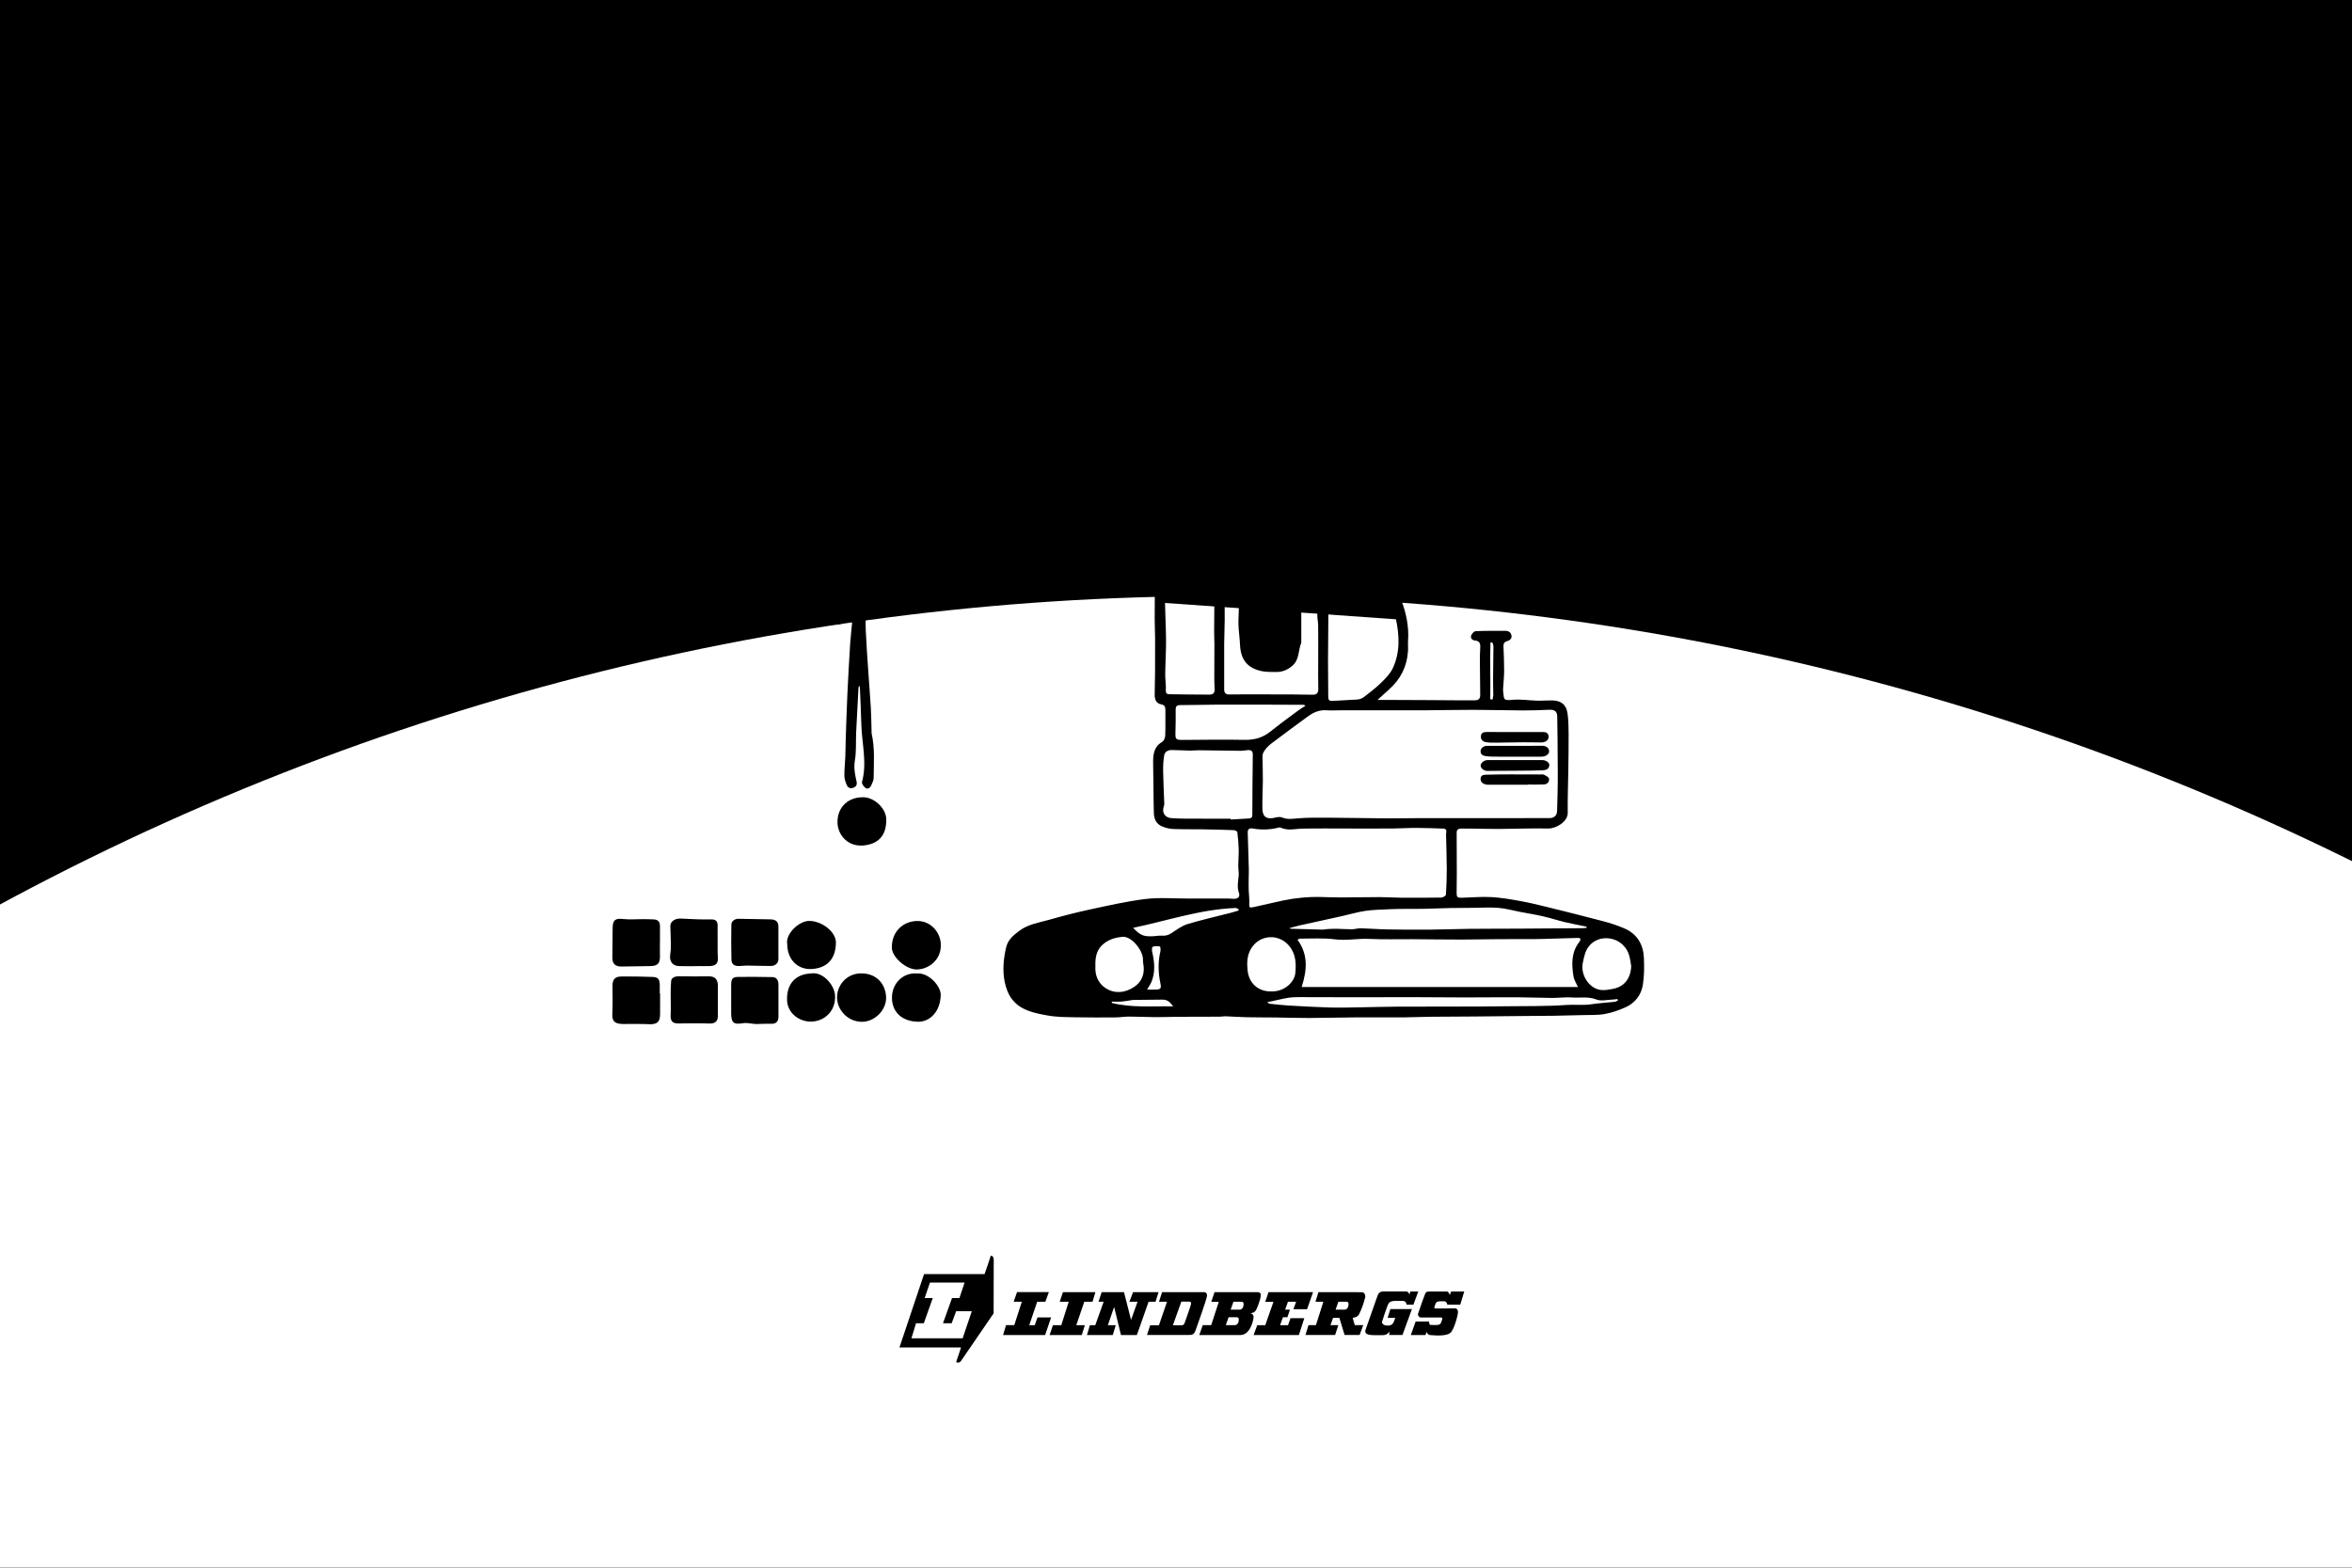 <svg width="1854" height="1236" viewBox="0 0 1854 1236" fill="none" xmlns="http://www.w3.org/2000/svg">
<rect x="0" y="0" width="1854" height="1236" fill="#808080" stroke="none"/>
<g clip-path="url(#clip0_14_2513)">
<rect width="1854" height="1236" fill="#00421E" style="fill:#00421E;fill:color(display-p3 0 0.259 0.118);fill-opacity:1;"/>
<circle cx="960" cy="2487" r="2017" fill="white" style="fill:white;fill-opacity:1;"/>
<path d="M623.46 444.352L620.525 467.442L618.738 478.916H631L638.5 459.5L660.448 488.451L673.827 480.5L660.448 428.531L673.827 395.306L695 399L691.928 437.5L677.762 470.457H691.928L717.898 410.336L735.212 368.41V340.723L764.33 272.692L780.857 258.453H802.892L923.343 289.229L953.045 384.855L914.649 449.331L913 475L1103 488.451L1089.24 446.433L1065.74 410.336L1013.9 285.607L977.676 217.509L961.076 199.123L754.886 162.734L729.916 184.184L672.253 340.723L650.228 395.306L623.46 444.352Z" fill="#FAFAF5" style="fill:#FAFAF5;fill:color(display-p3 0.98 0.98 0.961);fill-opacity:1;"/>
<path d="M637.435 463.665C636.979 464.646 636.399 465.432 636.251 466.291C635.659 469.985 635.178 473.691 634.722 477.397C633.858 484.319 628.863 488.111 623.053 486.209C619.279 484.969 617.342 481.594 617.761 477.655C618.539 470.402 619.18 463.137 619.747 455.872C620.204 449.969 621.092 444.213 624.126 438.997C627.567 433.094 631.194 427.277 634.425 421.263C636.288 417.79 637.472 413.949 639.088 410.329C643.257 401.038 647.488 391.773 651.706 382.507C657.886 368.909 664.46 355.483 670.109 341.677C674.488 330.963 677.658 319.771 681.482 308.836C683.566 302.884 685.898 297.018 688.069 291.09C691.3 282.266 693.965 273.185 697.862 264.668C701.526 256.666 704.215 248.468 706.595 240.061C707.705 236.146 709.58 232.44 710.986 228.599C714.514 218.941 718.227 209.356 721.397 199.575C725.159 187.953 731.585 178.061 741.107 170.636C750.531 163.298 761.262 159.113 773.757 161.837C778.814 162.942 784.032 163.31 789.163 164.107C797.045 165.322 804.914 166.648 812.808 167.875C819.395 168.894 826.006 169.741 832.581 170.821C841.782 172.33 850.947 174.085 860.148 175.545C868.474 176.871 876.837 177.889 885.175 179.153C888.432 179.644 891.626 180.467 894.858 181.092C907.92 183.608 920.995 186.051 934.033 188.628C941.951 190.199 949.895 191.684 957.703 193.709C966.201 195.918 972.134 201.636 976.772 208.889C982.039 217.1 986.973 225.408 990.414 234.625C992.116 239.178 995.336 243.154 997.704 247.486C999.283 250.382 1000.58 253.438 1001.98 256.42C1007.66 268.411 1013.32 280.413 1018.99 292.403C1024.78 304.602 1030.5 316.813 1036.4 328.95C1040.73 337.872 1045.46 346.598 1049.73 355.557C1052.52 361.411 1054.78 367.523 1057.29 373.511C1057.64 374.321 1058.02 375.119 1058.41 375.905C1063.93 386.974 1069.49 398.032 1074.93 409.138C1077.99 415.397 1080.39 422.024 1083.89 428.013C1092.16 442.212 1098.3 457.344 1104.31 472.525C1108.38 482.822 1110.69 493.658 1109.94 504.912C1109.75 507.747 1110.05 510.619 1109.86 513.466C1109.06 525.64 1103.92 535.691 1094.74 543.766C1091.94 546.233 1089.2 548.786 1085.82 551.842C1088.87 551.842 1091.22 551.842 1093.57 551.842C1103.57 551.879 1113.57 551.915 1123.58 551.964C1131.25 552.001 1138.93 552.087 1146.61 552.124C1151.98 552.148 1157.36 552.063 1162.74 552.124C1165.61 552.161 1166.82 550.664 1166.8 548.025C1166.75 539.618 1166.6 531.199 1166.56 522.793C1166.55 518.706 1166.54 514.607 1166.82 510.533C1167.03 507.379 1166.28 505.342 1162.75 505.022C1160.48 504.814 1159.03 503.182 1159.62 501.193C1160.05 499.733 1161.9 497.696 1163.2 497.634C1171.05 497.266 1178.94 497.364 1186.81 497.389C1189.17 497.389 1190.95 498.604 1191.43 500.96C1191.96 503.587 1190.02 504.924 1187.96 505.526C1185.67 506.188 1185.07 507.452 1185.15 509.612C1185.4 516.104 1185.68 522.609 1185.66 529.101C1185.63 533.715 1185.12 538.33 1184.84 542.956C1184.79 543.84 1184.79 544.748 1184.93 545.607C1185.76 550.872 1184.5 552.566 1192 551.78C1198.45 551.105 1205.07 552.247 1211.62 552.418C1215.51 552.517 1219.39 552.173 1223.28 552.21C1230.59 552.296 1234.66 555.487 1235.66 562.617C1236.39 567.845 1236.45 573.196 1236.48 578.497C1236.53 588.07 1236.37 597.655 1236.24 607.227C1236.09 618.469 1235.63 629.722 1235.79 640.964C1235.88 647.628 1226.79 653.347 1220.43 653.212C1207.55 652.929 1194.66 653.482 1181.77 653.568C1175 653.617 1168.22 653.384 1161.45 653.31C1158.21 653.273 1154.99 653.273 1151.76 653.261C1149.51 653.261 1148.22 654.169 1148.24 656.623C1148.31 667.092 1148.33 677.572 1148.35 688.041C1148.35 693.244 1148.27 698.435 1148.21 703.639C1148.16 707.321 1148.65 707.885 1152.42 707.799C1160.06 707.615 1167.72 706.867 1175.33 707.272C1182.82 707.664 1190.31 708.941 1197.71 710.266C1204.92 711.555 1212.09 713.273 1219.21 715.028C1234.08 718.697 1248.95 722.391 1263.75 726.318C1269.41 727.828 1275.05 729.656 1280.41 731.964C1290.51 736.296 1295.36 744.604 1295.83 755.22C1296.14 762.252 1296.11 769.444 1295.02 776.378C1293.75 784.379 1288.99 790.736 1281.42 794.136C1276.19 796.492 1270.62 798.443 1264.99 799.462C1259.42 800.481 1253.58 800.149 1247.86 800.321C1240.21 800.554 1232.55 800.738 1224.91 800.849C1216.9 800.971 1208.9 800.971 1200.89 801.045C1188.04 801.168 1175.19 801.327 1162.33 801.425C1150.59 801.524 1138.84 801.511 1127.09 801.646C1120.12 801.72 1113.14 802.076 1106.17 802.125C1093.41 802.199 1080.63 802.064 1067.86 802.137C1055.85 802.211 1043.84 802.567 1031.82 802.604C1023.15 802.628 1014.47 802.321 1005.8 802.211C998.148 802.113 990.488 802.186 982.841 802.015C977.191 801.892 971.554 801.462 965.905 801.254C964.474 801.205 963.031 801.573 961.6 801.573C950.29 801.622 938.966 801.61 927.656 801.671C922.105 801.708 916.555 801.978 911.016 801.941C904.035 801.892 897.054 801.524 890.085 801.499C886.557 801.487 883.041 802.113 879.514 802.137C868.968 802.211 858.409 802.272 847.863 802.051C840.536 801.892 833.099 801.953 825.945 800.652C815.645 798.787 804.84 796.836 797.883 787.999C794.874 784.183 792.95 779.028 791.975 774.193C790.125 765.05 791.013 755.76 793.172 746.678C794.602 740.677 799.253 737.02 803.878 733.608C810.662 728.601 819.013 727.447 826.87 725.214C837.12 722.305 847.444 719.593 857.867 717.347C872.742 714.144 887.642 710.683 902.703 708.818C913.779 707.443 925.139 708.45 936.376 708.425C945.948 708.401 955.532 708.388 965.103 708.401C967.546 708.401 970 708.487 972.443 708.634C975.699 708.83 977.697 707.026 976.636 704.056C975.008 699.503 975.958 695.134 976.402 690.63C976.673 687.918 976.057 685.132 976.081 682.383C976.106 678.1 976.538 673.817 976.427 669.546C976.316 665.055 975.909 660.551 975.329 656.096C975.243 655.433 973.54 654.537 972.554 654.5C964.228 654.181 955.89 653.997 947.551 653.862C939.904 653.739 932.244 653.936 924.597 653.592C921.562 653.457 918.392 652.623 915.617 651.383C911.362 649.469 909.672 645.554 909.536 641.074C909.339 634.337 909.314 627.599 909.228 620.862C909.141 614.689 909.067 608.503 908.981 602.33C908.895 595.556 909.129 589.027 916.074 584.94C917.43 584.143 918.442 581.7 918.503 579.982C918.775 573.232 918.577 566.47 918.639 559.708C918.664 557.291 918.01 555.83 915.272 555.315C911.781 554.652 910.202 552.124 910.202 547.755C910.202 542.011 910.449 536.268 910.486 530.525C910.548 521.382 910.572 512.239 910.523 503.096C910.498 498.039 910.178 492.983 910.202 487.939C910.239 477.152 910.202 466.352 910.671 455.577C910.807 452.533 912.237 449.379 913.668 446.569C919.86 434.321 926.003 422.024 932.701 410.046C937.042 402.266 942.396 395.037 947.07 387.441C947.934 386.042 948.378 383.82 947.921 382.311C946.343 377.132 943.37 372.223 942.593 366.983C941.125 357.005 936.586 348.12 933.86 338.609C931.245 329.49 928.618 320.372 925.941 311.278C924.325 305.792 922.413 300.38 920.97 294.845C919.651 289.789 915.864 287.703 911.448 286.611C896.363 282.892 881.204 279.456 866.106 275.799C856.954 273.577 847.937 270.767 838.723 268.926C825.242 266.238 811.624 264.189 798.068 261.869C789.755 260.446 782.305 262.532 776.976 268.902C773.116 273.516 770.131 279.026 767.553 284.512C763.31 293.495 759.782 302.822 755.81 311.941C752.011 320.667 747.645 329.171 744.277 338.044C742.859 341.787 743.032 346.267 743.118 350.39C743.377 362.528 742.575 374.297 737.148 385.587C730.746 398.903 725.245 412.648 719.176 426.123C715.143 435.07 710.826 443.894 706.62 452.754C703.919 458.461 701.082 464.106 698.504 469.862C695.124 477.434 691.991 479.165 683.826 477.643C683.209 477.532 682.555 477.545 682.444 477.532C682.444 484.38 682.197 491.081 682.493 497.757C682.974 508.569 683.776 519.357 684.504 530.156C685.121 539.41 685.91 548.663 686.44 557.929C686.798 564.077 686.847 570.25 687.033 576.423C687.057 577.086 686.946 577.773 687.094 578.399C689.721 589.923 688.759 601.619 688.673 613.265C688.661 615.253 687.612 617.29 686.773 619.193C685.935 621.107 684.122 622.506 682.259 621.242C680.853 620.297 679.151 617.855 679.496 616.591C683.653 601.201 679.286 585.984 678.941 570.704C678.731 561.635 678.25 552.566 677.893 543.496C677.856 542.527 677.782 541.557 677.177 540.502C677.004 541.263 676.708 542.011 676.671 542.772C676.055 554.259 675.413 565.734 674.883 577.221C674.538 584.719 675.105 592.353 673.859 599.704C672.86 605.558 673.983 610.798 675.216 616.223C675.759 618.604 674.883 620.174 672.774 621.033C670.455 621.978 668.395 621.156 667.47 618.959C666.495 616.64 665.607 614.087 665.583 611.621C665.533 606.466 666.15 601.312 666.36 596.157C666.532 591.972 666.483 587.775 666.631 583.59C667.038 571.662 667.384 559.745 667.939 547.829C668.555 534.403 669.308 520.977 670.146 507.563C670.504 501.758 671.257 495.99 671.762 490.197C671.824 489.51 671.565 488.295 671.195 488.197C670.504 488.001 669.456 488.197 668.864 488.627C661.673 494.088 657.084 493.339 652.237 485.792C647.697 478.723 643.183 471.642 638.632 464.573C638.471 464.327 638.138 464.192 637.484 463.689L637.435 463.665ZM797.032 253.426C803.261 254.396 808.134 255.071 812.969 255.942C820.517 257.28 828.054 258.679 835.566 260.188C841.289 261.342 847 262.594 852.661 264.029C858.804 265.588 864.823 267.662 871.003 269.061C878.996 270.877 887.174 271.921 895.129 273.896C902.962 275.848 910.56 278.67 918.343 280.855C924.153 282.487 927.187 286.697 928.938 291.839C931.467 299.276 933.379 306.921 935.698 314.432C940.089 328.705 944.677 342.916 948.995 357.214C951.313 364.884 953.213 372.677 955.322 380.409C955.988 382.826 957.086 384.606 960.12 384.508C965.757 384.323 971.419 384.397 977.056 384.299C984.925 384.164 992.782 383.82 1000.65 383.857C1012.88 383.906 1025.09 384.139 1037.3 384.409C1043.12 384.532 1046.04 388.189 1046.06 394.264C1046.1 410.942 1046.36 427.633 1046.54 444.311C1046.59 449.6 1046.54 454.902 1046.65 460.191C1046.75 464.929 1047.18 469.653 1047.17 474.391C1047.13 489.891 1046.88 505.378 1046.83 520.878C1046.81 530.402 1047.03 539.925 1047.02 549.449C1047.02 551.915 1047.81 552.774 1050.36 552.603C1056.87 552.136 1063.42 552.013 1069.94 551.51C1071.67 551.375 1073.62 550.7 1074.99 549.657C1079.64 546.098 1084.35 542.527 1088.52 538.453C1092.05 535.004 1095.79 531.261 1097.85 526.916C1103.78 514.374 1103.13 500.973 1100.32 487.853C1097.03 472.55 1089.92 458.571 1083.29 444.483C1080.95 439.5 1078.08 434.763 1075.71 429.793C1070.29 418.404 1065.1 406.917 1059.7 395.528C1053.2 381.832 1046.62 368.161 1039.95 354.551C1037.47 349.482 1034.41 344.684 1031.98 339.578C1027.75 330.693 1023.84 321.673 1019.73 312.739C1018.67 310.431 1017.25 308.296 1016.13 306.013C1012.51 298.576 1008.89 291.127 1005.38 283.628C1003.78 280.229 1002.6 276.621 1000.92 273.27C995.644 262.679 990.13 252.211 984.913 241.595C982.791 237.263 981.447 232.551 979.301 228.219C977.389 224.365 974.897 220.806 972.64 217.124C967.496 208.742 961.724 201.133 950.869 199.882C949.439 199.722 947.983 199.661 946.565 199.391C935.871 197.353 925.201 195.243 914.507 193.193C904.368 191.254 894.229 189.29 884.065 187.486C876.097 186.075 868.067 184.958 860.074 183.621C846.593 181.362 833.136 179.018 819.666 176.76C816.287 176.196 812.87 175.84 809.034 175.324C817.717 188.382 822.812 201.538 819.901 216.781C817.076 231.532 809.379 243.412 797.032 253.463V253.426ZM1056.19 560.027C1056.19 560.027 1056.19 560.027 1056.19 560.04C1052.63 560.04 1049.05 560.224 1045.51 559.991C1040.07 559.635 1035.5 561.525 1031.25 564.654C1021.61 571.772 1011.86 578.767 1002.34 586.057C999.788 588.008 997.334 590.512 995.866 593.31C994.793 595.36 995.299 598.293 995.299 600.833C995.299 605.902 995.508 610.97 995.459 616.039C995.397 623.218 994.966 630.41 995.101 637.589C995.225 644.142 998.629 646.266 1005.09 644.646C1006.84 644.204 1009.03 643.86 1010.58 644.498C1014.24 646.02 1017.65 645.701 1021.52 645.333C1030.13 644.511 1038.85 644.658 1047.54 644.695C1062.55 644.768 1077.55 645.1 1092.56 645.222C1100.34 645.284 1108.12 645.087 1115.89 645.063C1128.24 645.038 1140.59 645.063 1152.92 645.063C1175.82 645.051 1198.72 645.026 1221.61 645.001C1224.86 645.001 1227.25 642.94 1227.37 639.761C1227.66 632.128 1227.82 624.494 1227.92 616.861C1227.99 611.24 1227.92 605.619 1227.87 599.999C1227.78 588.278 1227.79 576.571 1227.5 564.85C1227.39 560.653 1225.26 559.414 1221.03 559.61C1214.15 559.929 1207.26 560.15 1200.36 560.113C1187.36 560.052 1174.35 559.671 1161.35 559.647C1148.67 559.622 1135.99 559.966 1123.32 560.003C1100.94 560.064 1078.57 560.015 1056.19 560.015V560.027ZM1139.85 657.703C1140.22 655.408 1140.58 653.359 1137.65 653.273C1130.49 653.04 1123.32 652.758 1116.15 652.733C1110.16 652.721 1104.16 653.163 1098.17 653.199C1086.85 653.285 1075.54 653.224 1064.21 653.224C1051.77 653.224 1039.31 653.064 1026.86 653.298C1021.03 653.408 1015.17 655.224 1009.47 652.488C1009.03 652.279 1008.35 652.377 1007.83 652.512C1001.05 654.243 994.213 654.427 987.33 653.187C984.876 652.745 983.457 653.69 983.544 656.39C983.852 666 984.148 675.597 984.407 685.206C984.469 687.501 984.333 689.796 984.308 692.091C984.284 695.257 984.21 698.435 984.296 701.602C984.395 705.013 984.913 708.438 984.777 711.849C984.629 715.617 984.666 715.948 988.527 715.114C996.026 713.506 1003.48 711.641 1010.99 710.057C1020.91 707.959 1030.96 706.989 1041.11 707.21C1046.5 707.333 1051.89 707.578 1057.28 707.566C1067.43 707.542 1077.59 707.296 1087.75 707.296C1093.17 707.296 1098.59 707.726 1104.02 707.763C1114.72 707.836 1125.44 707.848 1136.15 707.664C1137.42 707.64 1139.7 706.265 1139.76 705.394C1140.24 698.583 1140.45 691.735 1140.43 684.911C1140.39 675.732 1140.06 666.552 1139.86 657.716L1139.85 657.703ZM1026.07 778.169H1243.85C1242.56 775.236 1240.81 772.733 1240.36 770.008C1238.76 760.252 1238.46 750.581 1245.25 742.199C1245.67 741.683 1245.86 740.775 1245.75 740.125C1245.7 739.818 1244.68 739.462 1244.1 739.474C1238.24 739.597 1232.38 739.806 1226.52 739.978C1220.77 740.137 1215.03 740.37 1209.28 740.419C1200.21 740.493 1191.13 740.383 1182.07 740.444C1171.98 740.505 1161.89 740.775 1151.81 740.763C1138.82 740.763 1125.84 740.567 1112.83 740.481C1101.65 740.419 1090.44 740.788 1079.27 740.248C1070.19 739.806 1061.25 741.757 1052.07 740.567C1043.12 739.413 1033.92 740.076 1024.83 740.027C1024.09 740.027 1023.36 740.628 1022.76 740.886C1031.24 752.569 1030.39 764.67 1026.05 778.169H1026.07ZM812.673 206.742C812.192 204.508 811.365 200.09 810.267 195.733C806.999 182.835 798.599 174.772 786.092 171.962C782.515 171.164 778.888 170.489 775.237 170.084C768.33 169.311 761.299 167.654 754.811 171.827C752.665 173.201 750.457 174.49 748.372 175.95C737.395 183.621 730.413 193.647 728.538 207.233C727.416 215.345 728.773 222.794 733.139 229.36C737.839 236.441 743.106 243.252 752.307 245.302C759.017 246.799 765.567 249.339 772.351 250.162C780.714 251.18 789.077 250.162 795.663 243.927C798.118 241.595 800.338 238.969 802.41 236.294C808.627 228.292 811.933 219.174 812.685 206.742H812.673ZM721.717 224.61C721.051 225.703 720.731 226.132 720.509 226.599C714.699 239.62 712.318 253.868 705.732 266.643C703.067 271.81 701.526 277.554 699.552 283.052C697.246 289.482 694.951 295.938 692.756 302.405C689.351 312.456 686.07 322.556 682.617 332.583C681.889 334.694 682.074 335.725 684.529 335.811C691.362 336.044 698.171 337.836 705.041 335.749C706.632 335.271 708.556 335.872 710.32 335.933C712.072 336.007 713.836 336.081 715.599 336.068C721.162 336.044 726.75 335.663 732.276 336.068C735.211 336.277 736.618 335.418 737.629 332.939C739.306 328.852 741.12 324.827 742.871 320.777C745.819 313.99 748.742 307.191 751.715 300.417C755.082 292.722 758.018 284.794 762.039 277.455C765.345 271.405 769.97 266.067 773.991 260.409C774.152 260.176 774.115 259.808 774.139 259.636C765.443 257.23 756.822 254.948 748.261 252.42C742.39 250.689 737.345 247.449 733.398 242.774C730.635 239.497 728.057 236.036 725.677 232.465C724.184 230.219 723.21 227.629 721.705 224.598L721.717 224.61ZM666.557 478.404C667.038 478.146 667.519 477.876 668 477.618C667.692 476.317 667.495 474.98 667.063 473.728C664.682 466.733 662.203 459.774 659.872 452.754C659.255 450.889 658.737 448.864 658.786 446.937C658.922 441.353 659.292 435.782 659.736 430.21C660.131 425.289 659.674 419.938 661.5 415.557C664.473 408.39 668.999 401.848 672.848 395.037C674.982 391.27 678.263 389.981 682.432 390.595C684.529 390.901 686.638 391.184 688.673 391.699C694.705 393.221 698.565 396.829 698.664 402.266C698.787 408.647 698.208 415.066 697.591 421.435C697.172 425.804 696.148 430.124 695.395 434.456C694.248 441.096 692.965 447.649 689.869 453.81C687.908 457.7 686.872 462.081 685.762 466.34C685.528 467.211 686.773 468.475 687.341 469.555C688.315 468.843 689.697 468.353 690.202 467.395C694.631 458.964 699.009 450.521 703.178 441.967C706.324 435.499 709.173 428.885 712.059 422.294C717.906 408.917 723.161 395.258 729.624 382.2C735.236 370.861 735.606 359.067 735.261 347.015C735.236 346.046 733.398 344.303 732.399 344.291C722.963 344.193 713.527 344.426 704.091 344.487C696.444 344.536 688.784 344.512 681.137 344.45C678.805 344.426 677.51 345.395 676.647 347.568C674.439 353.102 672.157 358.625 669.641 364.037C663.362 377.574 656.899 391.036 650.621 404.573C650.004 405.898 649.745 407.567 649.868 409.04C650.214 413.164 650.978 417.263 651.349 421.386C651.879 427.326 652.002 433.303 652.681 439.23C653.544 446.765 653.988 454.362 658.207 461.21C661.204 466.082 663.239 471.531 665.706 476.722C665.977 477.299 666.298 477.864 666.594 478.428L666.557 478.404ZM970.124 645.468C970.124 645.689 970.136 645.897 970.148 646.118C974.922 645.836 979.683 645.529 984.456 645.296C986.381 645.198 987.17 644.437 987.17 642.424C987.219 626.617 987.318 610.798 987.54 594.991C987.577 592.058 986.196 591.236 983.679 591.396C981.805 591.518 979.93 591.96 978.067 591.948C966.978 591.85 955.902 591.641 944.813 591.518C942.605 591.494 940.385 591.825 938.177 591.788C933.293 591.69 928.396 591.383 923.511 591.334C920.674 591.31 918.158 592.77 917.702 595.458C916.974 599.741 916.789 604.171 916.863 608.54C916.999 617.008 917.492 625.464 917.776 633.919C917.8 634.668 917.467 635.429 917.258 636.165C915.876 640.866 918.38 644.682 923.289 645.026C927.446 645.321 931.627 645.443 935.796 645.456C947.243 645.517 958.689 645.48 970.136 645.48L970.124 645.468ZM932.738 459.173C932.738 459.087 932.738 459.001 932.738 458.903C929.296 458.903 925.843 458.903 922.401 458.903C920.6 458.903 918.849 459.173 918.75 461.37C918.516 466.414 918.281 471.482 918.368 476.526C918.528 485.767 919.071 494.996 919.157 504.237C919.219 511.269 918.812 518.301 918.639 525.333C918.565 528.082 918.454 530.831 918.528 533.58C918.627 537.066 919.169 540.551 918.984 544.012C918.861 546.393 919.527 547.325 921.797 547.35C932.33 547.46 942.877 547.669 953.41 547.645C956.63 547.645 957.629 546.025 957.431 542.846C957.222 539.594 957.185 536.317 957.185 533.053C957.185 524.658 957.271 516.276 957.271 507.882C957.271 504.679 957.061 501.488 957.061 498.285C957.061 491.584 957.16 484.896 957.209 478.195C957.246 473.482 957.074 468.745 957.357 464.045C957.579 460.412 956.815 459.197 953.028 459.173C946.256 459.124 939.497 459.161 932.725 459.161L932.738 459.173ZM1017.81 392.57C1017.81 392.497 1017.81 392.423 1017.81 392.362C1012.36 392.362 1006.91 392.423 1001.45 392.337C997.728 392.276 994.953 393.785 993.263 397.025C988.922 405.334 984.543 413.618 980.423 422.024C975.415 432.259 970.654 442.617 965.819 452.938C965.461 453.712 965.227 454.607 965.227 455.454C965.264 466.487 965.412 477.532 965.387 488.565C965.387 494.763 965.005 500.948 964.98 507.146C964.918 519.308 964.98 531.457 964.98 543.619C964.98 546.172 966.103 547.559 968.804 547.522C973.812 547.46 978.807 547.436 983.815 547.436C995.471 547.436 1007.13 547.448 1018.78 547.51C1024.21 547.534 1029.65 547.755 1035.08 547.718C1038.05 547.706 1039.23 546.135 1039.16 543.03C1038.96 535.433 1039.1 527.825 1039.1 520.228C1039.1 511.208 1039.16 502.188 1039.06 493.155C1039.04 490.296 1038.28 487.436 1038.4 484.589C1038.72 476.501 1039 468.475 1038.73 460.339C1038.42 451.061 1037.87 441.721 1038.01 432.394C1038.2 420.38 1037.79 408.353 1037.95 396.326C1038 393.172 1036.9 392.485 1034.13 392.546C1028.69 392.656 1023.24 392.583 1017.78 392.583L1017.81 392.57ZM1016.51 731.718C1016.98 732.037 1017.14 732.234 1017.3 732.246C1025.75 732.491 1034.2 732.749 1042.65 732.933C1043.86 732.958 1045.07 732.577 1046.28 732.504C1048.79 732.381 1051.31 732.246 1053.84 732.283C1057.79 732.344 1061.73 732.688 1065.68 732.651C1068 732.626 1070.33 731.829 1072.64 731.878C1079.49 732.05 1086.34 732.651 1093.19 732.774C1104.26 732.97 1115.35 733.044 1126.44 732.958C1136.79 732.884 1147.14 732.442 1157.49 732.332C1171.03 732.185 1184.57 732.234 1198.12 732.16C1214.57 732.062 1231.02 731.939 1247.48 731.804C1248.54 731.804 1249.6 731.62 1250.66 731.534C1250.66 731.227 1250.65 730.921 1250.64 730.614C1244.93 729.423 1239.18 728.38 1233.5 727.018C1227.79 725.643 1222.21 723.778 1216.48 722.477C1210.33 721.066 1204.07 720.072 1197.86 718.881C1192.31 717.814 1186.79 716.23 1181.19 715.776C1174.71 715.249 1168.13 715.69 1161.59 715.74C1155.51 715.776 1149.44 715.789 1143.36 715.911C1136.41 716.059 1129.46 716.378 1122.51 716.525C1117.41 716.635 1112.3 716.55 1107.21 716.599C1103.44 716.635 1099.66 716.635 1095.9 716.832C1089.37 717.163 1082.81 717.225 1076.36 718.145C1070.12 719.041 1064.01 720.919 1057.83 722.281C1046.99 724.686 1036.13 727.018 1025.27 729.436C1022.41 730.074 1019.6 730.921 1016.51 731.731V731.718ZM1029.06 556.419C1028.23 555.965 1027.96 555.683 1027.69 555.683C1016.6 555.622 1005.5 555.56 994.41 555.548C982.31 555.523 970.198 555.499 958.097 555.572C948.871 555.622 939.645 555.916 930.419 555.916C927.68 555.916 926.706 556.824 926.743 559.586C926.842 565.66 926.706 571.747 926.558 577.822C926.435 582.928 926.977 583.394 932.257 583.37C948.501 583.271 964.746 583.001 980.978 583.32C988.724 583.468 995.336 581.651 1001.38 576.804C1008.56 571.036 1016.03 565.636 1023.41 560.126C1025.11 558.862 1026.96 557.794 1029.05 556.432L1029.06 556.419ZM920.378 450.312C921.772 450.607 922.586 450.913 923.413 450.926C932.195 450.987 941.039 450.361 949.747 451.208C956.395 451.858 959.134 449.269 961.391 443.587C965.005 434.493 969.297 425.657 973.639 416.87C977.056 409.936 981.003 403.272 984.654 396.449C986.788 392.46 986.43 391.896 982.014 391.957C973.244 392.092 964.45 392.08 955.692 392.546C953.817 392.644 951.301 394.043 950.327 395.602C946.429 401.898 943 408.476 939.435 414.98C935.71 421.754 932.01 428.553 928.334 435.352C925.732 440.187 923.178 445.047 920.378 450.312ZM1275.32 788.846C1275.21 788.454 1275.1 788.061 1274.99 787.668C1273.73 787.815 1272.48 788.061 1271.22 788.098C1266.94 788.208 1262.16 789.497 1258.48 788.049C1251.98 785.484 1245.53 786.907 1239.1 786.429C1233.92 786.036 1228.67 786.834 1223.45 786.797C1214.16 786.735 1204.88 786.306 1195.59 786.269C1182.03 786.208 1168.48 786.416 1154.92 786.404C1141.01 786.404 1127.09 786.208 1113.18 786.183C1098.03 786.159 1082.9 786.257 1067.75 786.257C1053.51 786.257 1039.26 786.146 1025.01 786.159C1021.83 786.159 1018.61 786.183 1015.49 786.686C1010.94 787.41 1006.45 788.576 1001.93 789.534C1000.98 789.73 1000.01 789.853 999.036 790C999.751 790.994 1000.43 791.35 1001.15 791.424C1005.86 791.902 1010.57 792.467 1015.31 792.749C1026.15 793.375 1036.99 794.013 1047.84 794.332C1055.58 794.565 1063.34 794.332 1071.07 794.222C1081.16 794.074 1091.25 793.706 1101.34 793.669C1130.57 793.534 1159.82 793.743 1189.05 793.35C1204.22 793.154 1219.39 793.448 1234.58 792.344C1241.13 791.865 1247.76 792.786 1254.39 791.779C1260.48 790.859 1266.66 790.528 1272.79 789.853C1273.65 789.754 1274.48 789.202 1275.32 788.859V788.846ZM1001.5 781.642C1012.88 782.219 1020.42 773.825 1021.05 767.382C1021.79 759.896 1021.6 752.238 1016.16 745.709C1008.08 736.001 993.325 736.738 986.504 747.402C982.902 753.023 982.804 759.037 983.47 765.32C984.518 775.101 991.672 781.655 1001.5 781.642ZM863.454 761C863.454 762.215 863.392 763.442 863.454 764.645C863.8 770.818 866.686 775.997 871.669 779.163C878.922 783.766 886.841 782.747 893.76 778.28C900.137 774.168 902.592 767.713 901.247 760.08C901.075 759.11 900.927 758.104 900.976 757.122C901.321 750.213 893.785 740.248 887.038 738.775C886.606 738.677 886.162 738.542 885.73 738.566C879.255 738.959 873.186 740.8 868.548 745.353C864.293 749.513 863.318 755.183 863.442 760.988L863.454 761ZM1285.83 761.712C1284.87 756.165 1284.61 749.918 1278.96 744.702C1271.86 738.174 1260.2 737.818 1253.44 744.948C1249.54 749.059 1248.8 753.931 1247.69 759.037C1245.72 768.143 1252.1 778.881 1261.36 780.452C1264.41 780.967 1267.76 780.292 1270.89 779.752C1280.05 778.169 1285.38 771.923 1285.83 761.712ZM680.68 452.632L681.593 452.73C681.827 452.374 682.111 452.043 682.271 451.65C686.588 441.795 687.81 431.216 689.487 420.748C690.227 416.084 690.955 411.396 691.202 406.696C691.448 402.033 689.512 399.885 685.182 398.891C680.939 397.909 679.545 398.682 677.128 403.26C676.659 404.143 676.055 404.941 675.586 405.812C672.342 411.814 667.865 417.348 667.667 424.565C667.519 429.866 667.581 435.18 667.865 440.47C668.136 445.489 668.666 450.496 669.382 455.479C669.739 458.007 670.751 460.449 671.454 462.928C671.762 462.867 672.071 462.805 672.379 462.744C672.379 461.37 672.391 459.995 672.379 458.621C672.28 451.871 672.009 445.121 672.157 438.371C672.231 434.873 674.513 433.143 677.609 433.573C680.816 434.014 680.767 436.346 680.705 438.825C680.594 443.415 680.668 448.017 680.668 452.607L680.68 452.632ZM893.181 731.559C898.904 737.351 901.038 738.321 907.846 738.198C910.733 738.149 913.631 737.486 916.468 737.683C919.49 737.904 921.698 736.897 924.128 735.265C927.976 732.675 931.923 729.816 936.278 728.503C947.44 725.153 958.85 722.6 970.148 719.691C972.233 719.151 974.28 718.489 976.353 717.887V716.856C975.539 716.513 974.712 715.85 973.898 715.875C946.281 716.93 920.28 725.864 893.168 731.546L893.181 731.559ZM924.757 793.473C921.538 789.03 919.626 788.073 915.691 788.134C908.253 788.245 900.803 788.257 893.366 788.368C892.28 788.38 891.207 788.699 890.122 788.846C887.975 789.141 885.841 789.546 883.695 789.681C881.278 789.828 878.835 789.718 876.405 789.718C876.405 790.049 876.405 790.38 876.405 790.724C892.095 794.725 908.105 793.105 924.782 793.485L924.757 793.473ZM904.158 780.219C907.131 780.219 909.265 780.292 911.399 780.206C914.976 780.059 915.494 779.016 914.766 775.592C912.941 767.087 912.706 758.546 914.704 750.004C914.988 748.777 914.692 746.298 914.347 746.237C912.484 745.917 910.437 745.905 908.648 746.421C908.142 746.568 907.883 748.961 908.167 750.164C910.054 758.227 910.881 766.228 907.661 774.144C906.934 775.936 905.737 777.531 904.183 780.231L904.158 780.219ZM659.724 482.503C659.921 482.355 660.131 482.208 660.328 482.061C660.291 481.766 660.328 481.423 660.205 481.177C656.085 473.507 651.928 465.861 647.858 458.166C647.142 456.816 646.452 455.319 646.291 453.822C645.354 445.244 644.602 436.653 643.738 428.075C643.565 426.369 643.195 424.687 642.912 422.982C642.431 423.018 641.95 423.067 641.456 423.104C641.456 425.117 641.32 427.13 641.481 429.13C641.826 433.192 642.307 437.254 642.764 441.316C643.442 447.232 644.096 453.135 644.885 459.038C645.021 460.081 645.712 461.075 646.279 462.02C649.301 467.052 652.298 472.096 655.456 477.041C656.689 478.98 658.293 480.686 659.724 482.503ZM1174.73 551.277C1175.33 551.363 1175.93 551.461 1176.53 551.547C1176.73 550.332 1177.11 549.117 1177.11 547.902C1177.11 544.061 1176.9 540.22 1176.93 536.378C1176.99 527.432 1177.18 518.485 1177.22 509.526C1177.22 508.508 1176.64 507.477 1176.33 506.458C1175.84 506.52 1175.36 506.569 1174.87 506.63C1174.4 521.517 1174.99 536.403 1174.72 551.277H1174.73ZM634.82 438.801C634.376 438.752 633.932 438.702 633.488 438.653C631.872 442.151 629.109 444.974 629.085 449.392C629.048 453.748 627.962 458.093 627.419 462.462C626.975 465.972 626.642 469.494 626.223 473.384C627.123 473.028 627.284 473.004 627.296 472.942C627.469 472.427 627.691 471.912 627.752 471.384C628.863 462.707 630.207 454.166 634.66 446.324C635.758 444.397 634.82 441.329 634.82 438.788V438.801Z" fill="#121212" style="fill:#121212;fill:color(display-p3 0.071 0.071 0.071);fill-opacity:1;"/>
<path d="M520.329 783.288C520.329 788.7 520.341 794.1 520.329 799.512C520.304 805.857 517.961 807.784 511.485 807.489C505.577 807.219 499.656 807.367 493.735 807.33C492.181 807.33 490.615 807.416 489.073 807.244C483.892 806.655 482.462 804.434 482.696 799.328C483.017 792.051 482.906 784.761 482.807 777.471C482.745 772.354 484.608 769.948 489.788 769.887C497.978 769.801 506.169 769.936 514.359 770.23C518.676 770.39 519.934 771.949 520.07 776.318C520.131 778.637 520.07 780.969 520.07 783.288C520.156 783.288 520.242 783.288 520.329 783.288Z" fill="#121212" style="fill:#121212;fill:color(display-p3 0.071 0.071 0.071);fill-opacity:1;"/>
<path d="M520.2 742.537C520.2 746.292 520.126 750.06 520.212 753.815C520.348 759.596 518.399 761.621 512.515 761.694C505.053 761.792 497.578 761.927 490.116 762.026C484.948 762.099 482.69 759.952 482.715 754.92C482.752 747.176 482.789 739.432 482.925 731.688C483.036 725.172 485.046 723.883 491.423 724.595C496.332 725.135 501.353 724.656 506.323 724.681C509.419 724.693 512.528 724.717 515.624 724.902C518.707 725.086 520.2 726.927 520.237 729.921C520.286 734.118 520.237 738.328 520.237 742.537C520.225 742.537 520.2 742.537 520.188 742.537H520.2Z" fill="#121212" style="fill:#121212;fill:color(display-p3 0.071 0.071 0.071);fill-opacity:1;"/>
<path d="M550.105 761.728C545.11 761.728 540.114 761.888 535.131 761.691C530.086 761.495 527.483 757.776 528.298 752.757C528.729 750.094 528.853 747.357 528.828 744.645C528.791 739.81 528.483 734.962 528.409 730.127C528.359 726.592 531.936 724.039 536.623 724.211C541.286 724.383 545.948 724.702 550.611 724.837C554.028 724.948 557.444 724.874 560.861 724.874C563.932 724.874 565.671 726.138 565.659 729.427C565.622 736.705 565.659 743.982 565.696 751.26C565.696 752.364 565.733 753.469 565.844 754.573C566.325 759.188 564.438 761.483 559.775 761.654C556.556 761.777 553.324 761.679 550.093 761.679V761.728H550.105Z" fill="#121212" style="fill:#121212;fill:color(display-p3 0.071 0.071 0.071);fill-opacity:1;"/>
<path d="M565.878 778.932C565.878 786.32 565.903 793.695 565.878 801.083C565.854 805.428 563.436 807.109 559.119 806.962C551.052 806.692 542.961 806.802 534.881 806.913C530.108 806.986 528.394 805.023 528.64 800.322C528.924 794.874 528.64 789.4 528.665 783.927C528.69 780.515 528.714 777.091 528.998 773.704C529.232 770.942 531.662 769.691 535.289 769.74C543.035 769.838 550.781 769.875 558.527 769.752C563.917 769.678 566.273 772.354 565.891 778.919L565.878 778.932Z" fill="#121212" style="fill:#121212;fill:color(display-p3 0.071 0.071 0.071);fill-opacity:1;"/>
<path d="M576.352 798.232C576.352 790.967 576.328 783.689 576.352 776.424C576.377 771.662 577.475 770.276 582.125 770.214C591.08 770.092 600.035 770.214 609.002 770.362C611.95 770.411 613.615 772.693 613.615 776.191C613.627 784.659 613.64 793.127 613.615 801.607C613.615 805.731 611.518 807.375 607.374 807.179C603.649 807.007 599.911 807.375 596.186 807.363C594.422 807.363 592.671 806.958 590.907 806.811C589.378 806.688 587.786 806.393 586.294 806.639C578.116 808.001 576.377 806.577 576.34 798.244L576.352 798.232Z" fill="#121212" style="fill:#121212;fill:color(display-p3 0.071 0.071 0.071);fill-opacity:1;"/>
<path d="M613.587 730.55C613.587 739.153 613.6 747.744 613.587 756.347C613.587 759.206 611.17 761.587 607.802 761.6C601.487 761.624 595.172 761.342 588.869 761.28C586.772 761.256 584.675 761.624 582.566 761.649C578.717 761.71 576.658 760.274 576.559 756.519C576.3 747.339 576.349 738.159 576.51 728.98C576.559 726.23 579.223 724.341 582.122 724.39C590.559 724.525 598.996 724.647 607.432 724.844C611.651 724.942 613.624 726.82 613.6 730.55H613.587Z" fill="#121212" style="fill:#121212;fill:color(display-p3 0.071 0.071 0.071);fill-opacity:1;"/>
<path d="M679.292 767.426C691.824 767.647 698.04 776.655 698.484 785.945C698.978 796.487 689.246 805.642 679.477 805.617C667.845 805.581 659.581 795.726 659.828 785.982C660.099 775.341 668.77 767.119 679.292 767.438V767.426Z" fill="#121212" style="fill:#121212;fill:color(display-p3 0.071 0.071 0.071);fill-opacity:1;"/>
<path d="M679.357 628.593C688.916 627.955 698.229 637.356 698.562 645.284C699.154 659.066 691.901 665.521 680.714 666.576C668.589 667.718 660.719 658.747 660.189 649.15C659.585 638.227 666.899 628.912 679.357 628.593Z" fill="#121212" style="fill:#121212;fill:color(display-p3 0.071 0.071 0.071);fill-opacity:1;"/>
<path d="M722.895 767.513C732.38 766.776 741.779 777.809 741.557 784.571C741.101 798.365 732.343 805.753 723.647 805.569C710.437 805.287 703.085 797.433 703.098 786.547C703.098 775.379 711.732 766.629 722.895 767.513Z" fill="#121212" style="fill:#121212;fill:color(display-p3 0.071 0.071 0.071);fill-opacity:1;"/>
<path d="M741.599 745.634C741.649 756.569 732.274 764.263 722.616 764.362C714.377 764.448 703.226 754.691 703.029 747.413C702.696 735.227 711.145 726.379 722.912 726.133C733.779 725.9 741.969 735.509 741.612 745.634H741.599Z" fill="#121212" style="fill:#121212;fill:color(display-p3 0.071 0.071 0.071);fill-opacity:1;"/>
<path d="M639.261 767.501C648.426 765.795 657.849 776.521 658.256 784.903C658.861 797.176 649.918 805.226 639.496 805.46C630.047 805.668 620.981 798.82 620.451 789.088C619.736 776.006 626.964 767.967 639.261 767.501Z" fill="#121212" style="fill:#121212;fill:color(display-p3 0.071 0.071 0.071);fill-opacity:1;"/>
<path d="M620.56 744.435C618.919 736.556 629.687 725.977 638.001 726.063C648.103 726.173 659.019 734.801 658.92 743.195C658.748 757.112 650.952 763.212 640.209 763.972C628.454 764.807 620.572 756.094 620.56 744.435Z" fill="#121212" style="fill:#121212;fill:color(display-p3 0.071 0.071 0.071);fill-opacity:1;"/>
<path d="M1214.65 596.584C1204.09 596.584 1192.8 596.608 1181.52 596.571C1178.31 596.571 1175.08 596.633 1171.91 596.228C1169.69 595.946 1167.05 595.467 1167.1 592.252C1167.13 589.797 1169.43 588.042 1172.15 588.054C1180.92 588.091 1189.69 588.067 1198.46 588.054C1204.14 588.054 1209.8 588.03 1215.47 587.981C1218.79 587.956 1221.02 589.601 1221.13 592.288C1221.23 594.583 1218.42 596.694 1214.65 596.596V596.584Z" fill="#121212" style="fill:#121212;fill:color(display-p3 0.071 0.071 0.071);fill-opacity:1;"/>
<path d="M1194.37 599.261C1201.5 599.261 1208.63 599.237 1215.74 599.261C1218.75 599.274 1221.52 601.262 1221.29 603.446C1221 606.33 1218.63 607.214 1216.22 607.312C1210.13 607.558 1204.03 607.582 1197.92 607.631C1189.94 607.705 1181.96 607.729 1173.97 607.778C1173.63 607.778 1173.3 607.828 1172.97 607.84C1169.97 607.963 1167.16 605.913 1167.14 603.606C1167.13 601.519 1169.85 599.274 1172.66 599.249C1178 599.2 1183.34 599.274 1188.69 599.286C1190.58 599.286 1192.48 599.286 1194.37 599.286C1194.37 599.286 1194.37 599.261 1194.37 599.249V599.261Z" fill="#121212" style="fill:#121212;fill:color(display-p3 0.071 0.071 0.071);fill-opacity:1;"/>
<path d="M1204.23 618.711C1193.83 618.711 1183.44 618.711 1173.05 618.698C1172.28 618.698 1171.48 618.6 1170.75 618.392C1168.51 617.741 1166.99 616.318 1167.1 613.863C1167.22 611.151 1169.48 610.844 1171.47 610.795C1177.7 610.611 1183.93 610.574 1190.15 610.55C1198.05 610.525 1205.94 610.574 1213.82 610.611C1214.93 610.611 1216.21 610.378 1217.12 610.844C1218.62 611.605 1220.87 612.697 1221.05 613.912C1221.44 616.453 1219.61 618.367 1216.88 618.49C1212.68 618.674 1208.46 618.539 1204.24 618.539C1204.24 618.6 1204.24 618.662 1204.24 618.723L1204.23 618.711Z" fill="#121212" style="fill:#121212;fill:color(display-p3 0.071 0.071 0.071);fill-opacity:1;"/>
<path d="M1179.46 577.143C1191.22 577.143 1202.99 577.119 1214.76 577.168C1217.15 577.168 1219.96 576.812 1220.68 580.101C1221.28 582.887 1218.74 585.317 1215.19 585.354C1210.42 585.39 1205.63 585.194 1200.86 585.231C1193.53 585.28 1186.22 585.476 1178.89 585.538C1176.46 585.562 1173.98 585.55 1171.59 585.169C1169.1 584.777 1167.17 583.427 1167.34 580.506C1167.53 577.511 1169.65 577.094 1172.09 577.131C1174.55 577.168 1176.99 577.131 1179.44 577.131L1179.46 577.143Z" fill="#121212" style="fill:#121212;fill:color(display-p3 0.071 0.071 0.071);fill-opacity:1;"/>
<path d="M1025.76 463.19V506.726C1023.27 512.688 1024.4 519.993 1018.82 524.826C1015.13 528.021 1010.93 529.893 1006.03 529.822C1002.18 529.771 998.22 529.924 994.493 529.13C983.19 526.739 977.983 520.034 977.462 508.313C977.237 503.195 976.461 498.108 976.257 492.991C976.094 488.992 976.431 484.983 976.522 480.975C976.553 479.52 976.41 478.055 976.492 476.6C976.88 469.793 976.829 462.915 977.921 456.23C978.616 451.998 980.913 447.989 982.73 443.98C986.365 435.973 990.276 428.078 993.86 420.05C996.106 415.024 999.027 410.72 1004.9 410.018C1008.8 409.56 1012.83 409.733 1016.76 410.069C1023.03 410.608 1025.78 413.854 1025.78 420.203C1025.79 434.528 1025.78 448.854 1025.78 463.18C1025.77 463.18 1025.76 463.18 1025.75 463.18L1025.76 463.19Z" fill="#121212" style="fill:#121212;fill:color(display-p3 0.071 0.071 0.071);fill-opacity:1;"/>
<path fill-rule="evenodd" clip-rule="evenodd" d="M913.272 1018.74L910.849 1026.33H905.386L896.173 1052.56H883.632L878.227 1030.44L873.283 1044.82H879.515L877.15 1052.56H856.799L859.127 1044.82H863.358L869.975 1026.33H865.916L868.417 1018.74H885.997L891.576 1040.64L896.673 1026.33H890.268L893.172 1018.74H913.272ZM1061.4 1026.31H1055.01L1052.8 1032.57H1058.82C1060.3 1032.57 1061.11 1032.55 1061.88 1031.62C1061.88 1031.62 1062.8 1031.03 1062.99 1028.7C1063.13 1027.59 1062.84 1026.33 1061.38 1026.31H1061.4ZM1043.18 1026.31H1036.95L1039.28 1018.74C1039.28 1018.74 1072.82 1018.81 1073.07 1018.79C1073.5 1018.79 1074.04 1018.9 1074.19 1018.94C1074.34 1018.96 1074.71 1019.11 1074.88 1019.2C1075.06 1019.29 1075.42 1019.66 1075.42 1019.66C1076.13 1020.75 1076.38 1021.96 1076.09 1023.07C1074.92 1027.68 1073.55 1031.62 1071.3 1036.23C1069.92 1038.38 1068.25 1038.73 1066.25 1039.01L1067.94 1044.77H1074.59L1071.73 1052.51H1059.88L1055.78 1039.01H1050.82L1048.76 1044.77H1054.94L1052.44 1052.51H1029.05L1031.45 1044.77H1037.3L1043.18 1026.29V1026.31ZM931.218 1026.25H937.508C938.277 1026.25 938.854 1026.57 938.893 1027.73C938.893 1029.03 933.892 1042.77 933.892 1042.77C933.18 1044.97 932.045 1044.9 930.564 1044.88H924.544L931.218 1026.22V1026.25ZM948.972 1018.74H916.042L913.599 1026.33H919.927L913.542 1044.88H906.656L904.117 1052.51H936.469C939.162 1052.56 941.22 1052.66 942.49 1048.69C942.49 1048.69 951.511 1023.77 951.472 1021.4C951.376 1019.31 950.318 1018.74 948.953 1018.74H948.972ZM978.67 1026.31H972.284L970.072 1032.57H976.093C977.574 1032.57 978.382 1032.55 979.151 1031.62C979.151 1031.62 980.074 1031.03 980.286 1028.7C980.421 1027.59 980.151 1026.33 978.67 1026.31ZM974.862 1038.53H968.476L966.264 1044.79H972.284C973.785 1044.79 974.573 1044.77 975.343 1043.84C975.343 1043.84 976.266 1043.25 976.477 1040.92C976.612 1039.81 976.323 1038.55 974.862 1038.53ZM991.134 1018.74C992.865 1018.74 993.942 1019.61 993.846 1021.09C993.635 1025.49 990.23 1032.62 990.23 1032.62C989.115 1034.81 987.23 1035.2 985.864 1035.36C987.326 1036.18 988.307 1036.47 988.095 1038.88C988.095 1039.9 986.018 1052.51 977.67 1052.58H945.336L948.068 1044.79H954.742L960.743 1026.36H954.8L957.377 1018.77H991.153L991.134 1018.74ZM733.063 1011.22H760.337L758.76 1016.01L756.279 1023.4H750.451L743.334 1043.27H750.181L753.682 1033.81H766.031L758.799 1055.17H718.444L722.08 1043.27H728.215L735.275 1023.4H728.869L733.043 1011.24L733.063 1011.22ZM783.265 1035.44L757.991 1072.34C757.317 1073.54 756.144 1074.58 754.586 1074.3C754.201 1074.19 753.682 1074.06 753.817 1073.54C754.798 1070.65 755.009 1069.73 755.99 1067.08C756.798 1064.52 757.548 1062.38 757.548 1062.38C741.064 1062.43 725.273 1062.36 709 1062.38L728.408 1004.5H776.11C778.149 998.871 779.284 995.392 780.995 990C783.804 990.087 783.323 993.37 783.304 997.784L783.246 1035.44H783.265ZM863.454 1018.74L861.204 1026.33H854.703L848.394 1044.82H855.145L852.76 1052.56H827.37L829.967 1044.82H836.564C838.507 1038.58 842.431 1026.33 842.431 1026.33H835.353L837.872 1018.74H863.435H863.454ZM826.774 1018.74L824.023 1026.33H817.58L811.309 1044.82H815.637L817.83 1038.71H828.543L823.831 1052.56H790.709L792.998 1044.79H799.499L805.481 1026.31H799.057L801.711 1018.72H826.755L826.774 1018.74ZM1117.97 1018.27L1114.16 1028.59H1108.81C1108.62 1027.81 1108.33 1026.94 1107.75 1026.38L1107.18 1025.96L1106.29 1025.7C1097.16 1025.51 1095.44 1025.33 1093.81 1029.2C1092.25 1033.47 1090.69 1037.86 1089.42 1042.14C1089.31 1043.68 1090.52 1044.45 1091.67 1044.88C1093.87 1045.29 1097.27 1045.66 1098.68 1042.16L1099.87 1039.03H1093.85L1095.96 1032.12H1112.97L1105.52 1052.53H1095.06L1095.25 1049.82C1092.98 1053.06 1090.75 1052.66 1087.71 1052.66C1083.33 1052.51 1074.38 1053.67 1076.52 1048.12L1085.9 1021.48C1086.62 1019.38 1087.92 1018.2 1090.77 1018.2H1108.29C1110.58 1018.2 1110.97 1020.68 1110.97 1020.68L1111.75 1018.27H1117.97ZM1128.85 1044.64C1131.45 1044.62 1134.91 1045.1 1135.72 1043.21C1136.41 1041.47 1137.88 1038.68 1135.95 1038.71L1120.62 1038.75H1120.35H1119.91C1118.6 1038.75 1117.45 1037.05 1117.79 1035.75C1119.91 1029.38 1122.97 1021.03 1123.47 1019.85C1124.01 1018.57 1124.83 1018.27 1126.97 1018.27C1127.33 1018.27 1140.47 1018.27 1140.47 1018.27C1141.28 1018.27 1141.7 1018.74 1142.16 1019.53C1142.61 1020.4 1142.8 1021.05 1142.8 1021.05L1143.88 1018.29H1154.19L1151.07 1028.62H1140.84C1140.65 1027.29 1139.88 1026.09 1138.7 1025.99C1136.11 1026.01 1132.64 1025.53 1131.84 1027.42C1131.14 1029.16 1129.68 1031.62 1131.61 1031.62L1146.94 1031.57C1148.55 1031.57 1149.3 1032.94 1149.28 1034.44C1149.26 1037.03 1145.99 1049.14 1143.09 1050.99C1140.82 1052.88 1134.45 1053.36 1127.1 1052.58C1125.91 1052.38 1124.95 1051.32 1124.57 1050.1L1123.62 1052.58H1112.1L1115.89 1041.92H1126.58C1126.58 1041.92 1126.24 1044.14 1127.51 1044.58C1127.62 1044.58 1127.82 1044.64 1127.99 1044.64H1128.89H1128.85ZM1035.03 1018.74L1030.32 1032.23H1019.54L1021.7 1026.33H1015.25L1013.04 1032.53H1016.83L1014.81 1038.55H1011.29L1009.04 1044.82H1015.29L1017.27 1039.29H1028.14L1023.87 1052.58H988.172L991.019 1044.84H997.347L1003.83 1026.36H997.366L999.944 1018.77H1035.01L1035.03 1018.74Z" fill="#00421E" style="fill:#00421E;fill:color(display-p3 0 0.259 0.118);fill-opacity:1;"/>
</g>
<defs>
<clipPath id="clip0_14_2513">
<rect width="1854" height="1236" fill="white" style="fill:white;fill-opacity:1;"/>
</clipPath>
</defs>
</svg>
